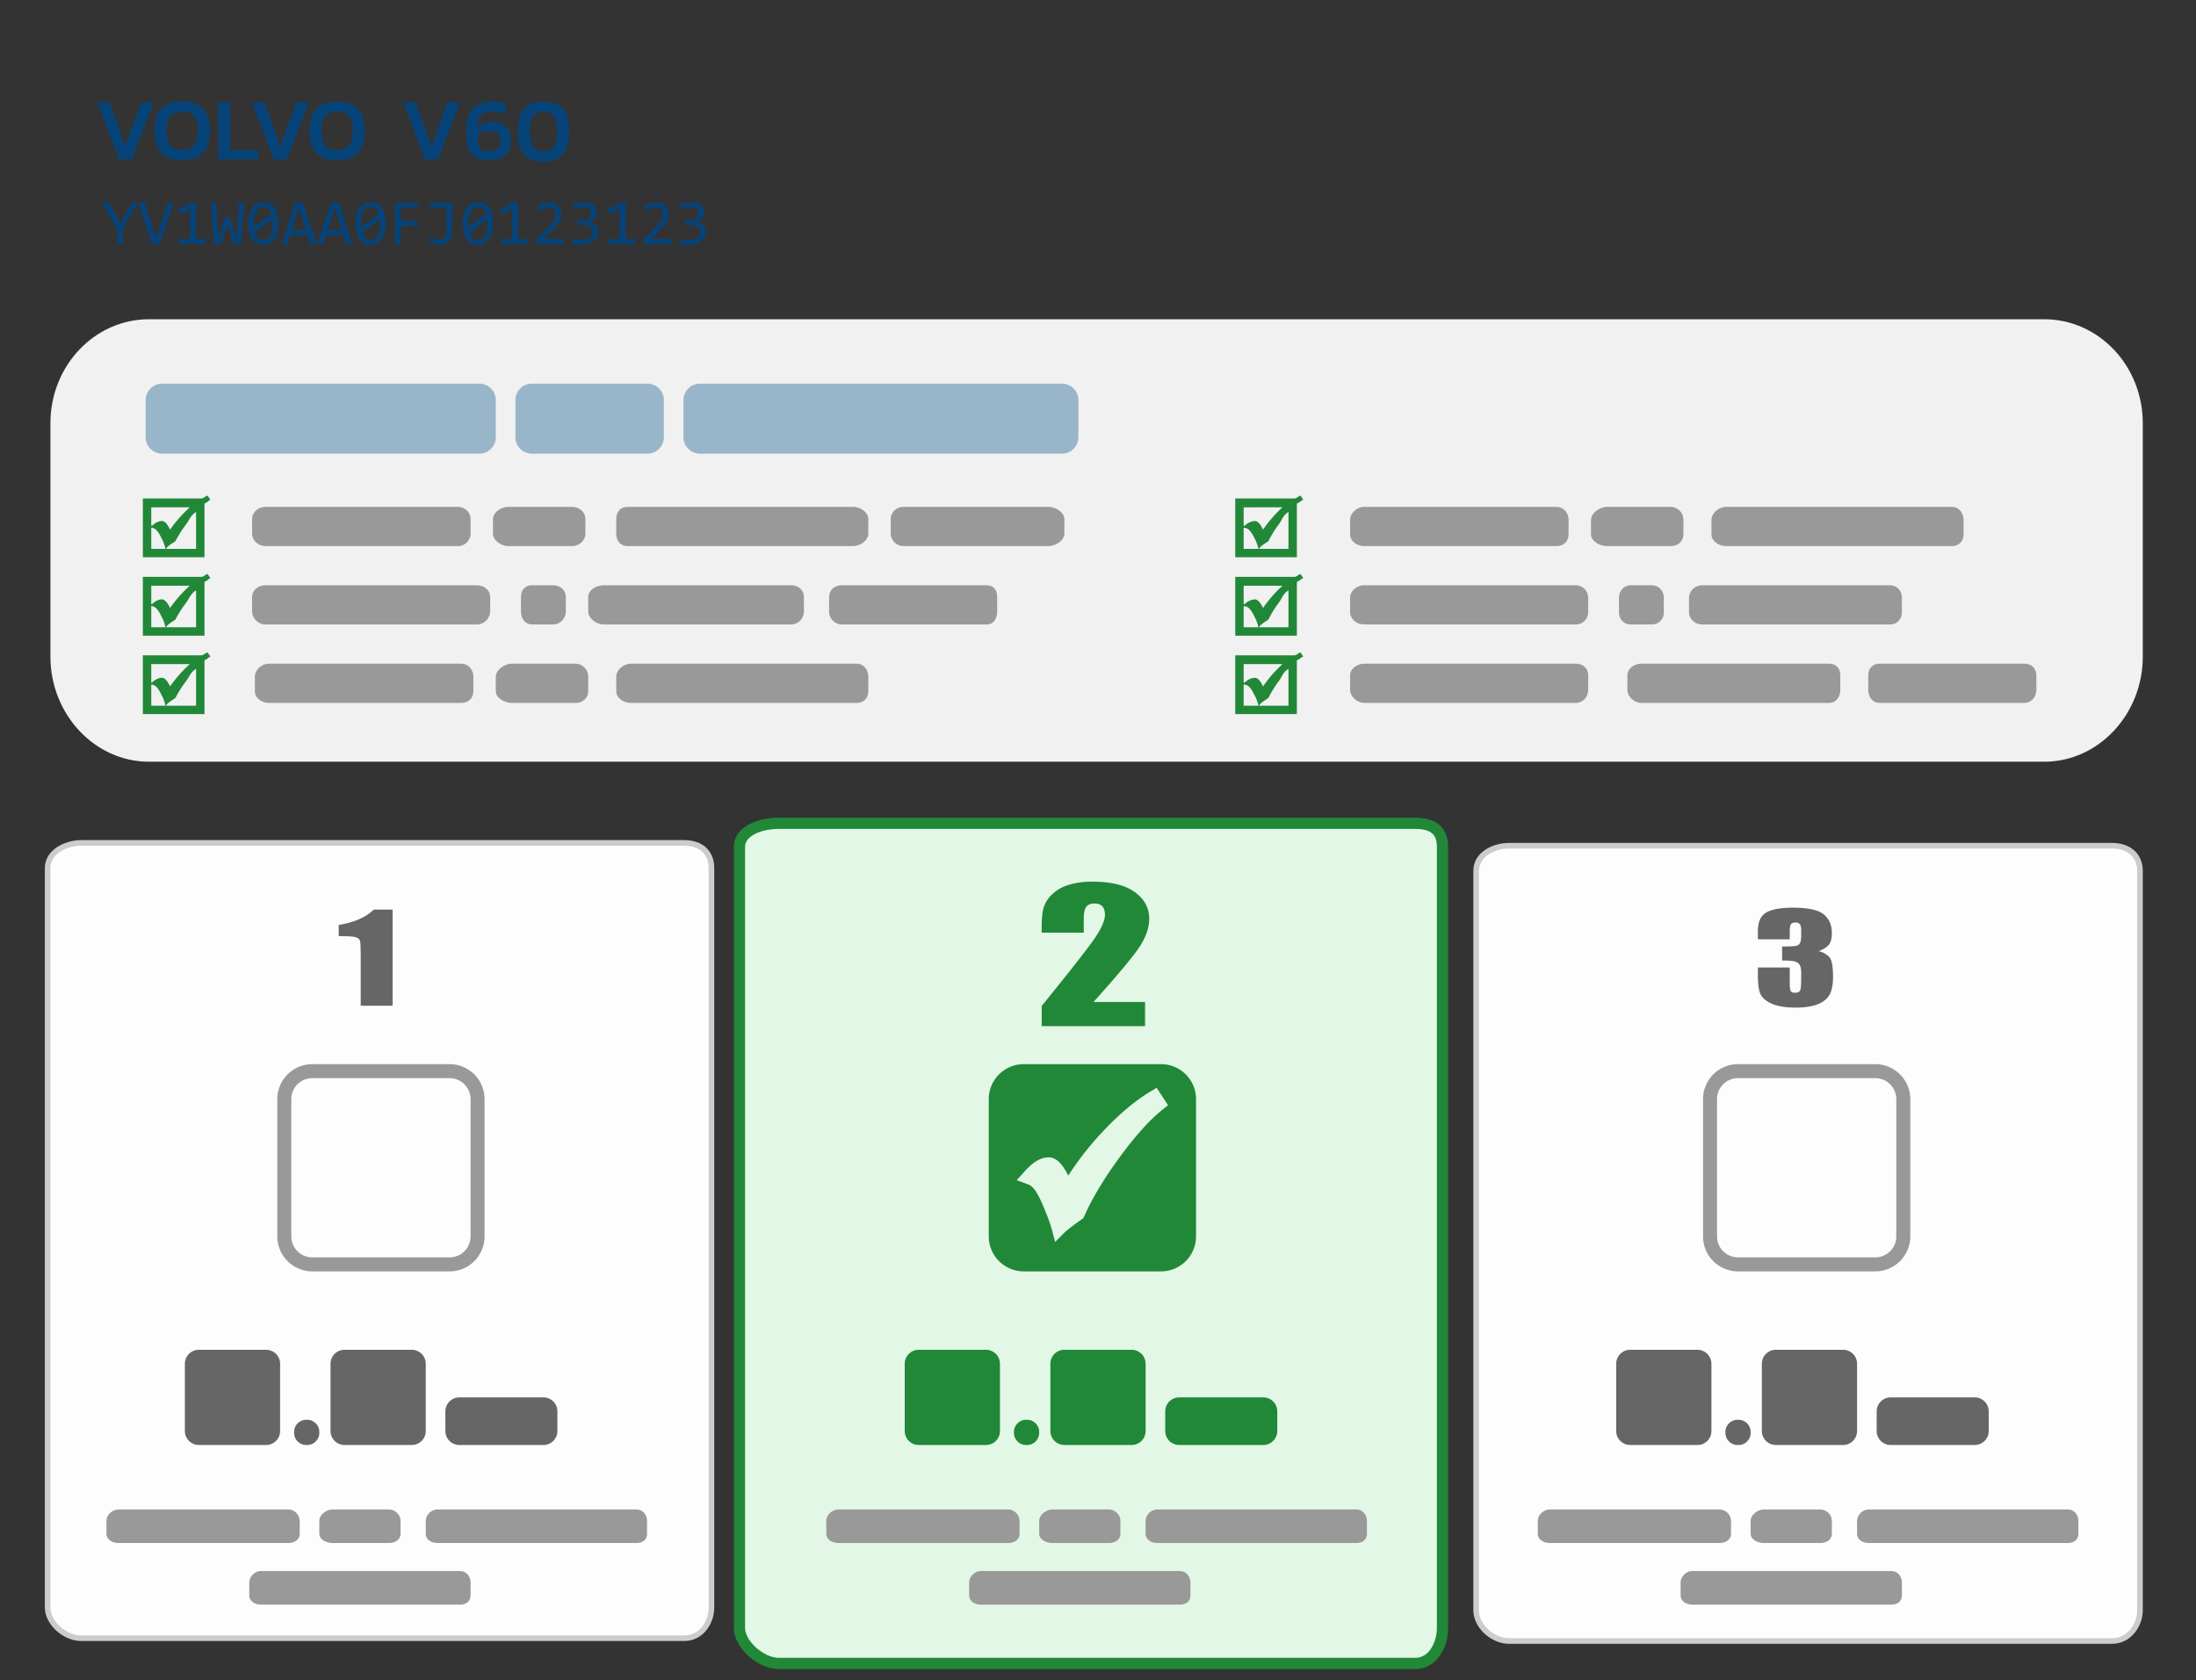 <svg xmlns="http://www.w3.org/2000/svg" xml:space="preserve" id="Layer_1" width="784" height="600" x="0" y="0"><rect width="100%" height="100%" fill="#333333" stroke="none"/>  <path fill="#F1F1F1" d="M765 234.5c0 20.5-15.75 37.5-35.18 37.5H53.18C33.75 272 18 255 18 234.5v-83.38C18 130.62 33.75 114 53.18 114h676.64c19.43 0 35.18 16.62 35.18 37.12v83.38z"></path>  <g fill="#064379">    <path d="M49.27 72.38 43.9 81.9v5.3h-2.04v-5.35l-5.36-9.48h2.44l2.95 5.42 1.09 2.18 1-1.98 2.98-5.62h2.31zM62 72.38 56.96 87.2h-2.72l-4.92-14.82h2.28l3.2 9.99.9 2.93.93-2.93 3.21-10H62zM73.36 87.2h-9.32v-1.83h3.81V74.54l-3.55 1.93-.72-1.68 4.71-2.48h1.75v13.06h3.31v1.83zM87.08 72.38l-1 14.82h-2.62l-1.83-5.27-.51-1.7-.54 1.83-1.7 5.14h-2.53l-1.02-14.83h1.9l.59 10.09.17 2.77.71-2.35 1.8-5.5h1.39l2.06 5.9.7 1.95.04-2.04.59-10.82h1.8zM99.37 79.8c0 1.13-.12 2.16-.34 3.1A7.2 7.2 0 0 1 98 85.3a4.85 4.85 0 0 1-1.72 1.56c-.69.36-1.49.55-2.41.55-.8 0-1.52-.15-2.17-.45-.65-.3-1.2-.76-1.67-1.38s-.82-1.41-1.06-2.37-.38-2.1-.38-3.42a13 13 0 0 1 .35-3.1c.23-.94.57-1.75 1.03-2.42a4.78 4.78 0 0 1 4.12-2.1c.8 0 1.52.15 2.17.45.65.3 1.2.76 1.67 1.38s.82 1.42 1.06 2.38.38 2.1.38 3.41zm-8.78-.07a41.19 41.19 0 0 0 .04 1.38l6.28-4.64a5.26 5.26 0 0 0-.44-1.05c-.17-.32-.38-.6-.62-.83a2.7 2.7 0 0 0-3.27-.35c-.42.25-.78.62-1.07 1.11-.3.5-.53 1.11-.68 1.84a12 12 0 0 0-.24 2.54zm6.78.13a10.8 10.8 0 0 0-.09-1.5l-6.27 4.66c.11.39.25.75.43 1.09.17.33.38.61.63.85a2.7 2.7 0 0 0 1.91.76c.51 0 .98-.13 1.4-.38.42-.25.78-.62 1.07-1.11s.52-1.1.68-1.83c.16-.73.24-1.58.24-2.54zM113.03 87.2h-2.2l-1.04-3.23h-6.17l-1.04 3.23h-2.1l4.92-14.82h2.77l4.86 14.82zm-3.81-5.03-2.51-7.93-2.5 7.93h5zM125.8 87.2h-2.2l-1.03-3.23h-6.17l-1.05 3.23h-2.1l4.93-14.82h2.77l4.85 14.82zM122 82.17l-2.5-7.93-2.51 7.93h5.01zM137.7 79.8c0 1.13-.12 2.16-.35 3.1a7.2 7.2 0 0 1-1.03 2.4 4.85 4.85 0 0 1-1.72 1.56c-.69.36-1.49.55-2.41.55-.8 0-1.52-.15-2.17-.45-.65-.3-1.2-.76-1.67-1.38s-.81-1.41-1.06-2.37-.38-2.1-.38-3.42a13 13 0 0 1 .35-3.1c.23-.94.57-1.75 1.03-2.42a4.78 4.78 0 0 1 4.13-2.1c.79 0 1.51.15 2.16.45.65.3 1.2.76 1.67 1.38s.82 1.42 1.07 2.38.37 2.1.37 3.41zm-8.79-.07a41.19 41.19 0 0 0 .05 1.38l6.27-4.64a5.26 5.26 0 0 0-.43-1.05c-.18-.32-.38-.6-.63-.83a2.7 2.7 0 0 0-3.27-.35c-.42.25-.78.62-1.07 1.11-.3.5-.52 1.11-.68 1.84a12 12 0 0 0-.24 2.54zm6.78.13a10.8 10.8 0 0 0-.09-1.5l-6.27 4.66c.11.39.26.75.43 1.09.18.33.39.61.63.85a2.7 2.7 0 0 0 1.91.76c.52 0 .98-.13 1.4-.38.42-.25.78-.62 1.08-1.11s.52-1.1.68-1.83c.16-.73.23-1.58.23-2.54zM149.38 74.1h-6.3v4.81h5.97v1.69h-5.97v6.6h-2.06V72.37h8.36v1.73zM161.41 72.38v10.3c0 .63-.1 1.23-.28 1.8a4.11 4.11 0 0 1-2.31 2.5c-.59.26-1.27.38-2.06.38a6.63 6.63 0 0 1-1.79-.23 6.05 6.05 0 0 1-1.44-.6V84.5a5.94 5.94 0 0 0 3.25 1.1c.83 0 1.46-.25 1.91-.75s.67-1.23.67-2.17v-8.56h-5.64v-1.75h7.7zM176.01 79.8c0 1.13-.11 2.16-.34 3.1a7.2 7.2 0 0 1-1.03 2.4 4.85 4.85 0 0 1-1.72 1.56c-.68.36-1.48.55-2.4.55-.8 0-1.52-.15-2.18-.45-.65-.3-1.2-.76-1.66-1.38s-.82-1.41-1.07-2.37-.37-2.1-.37-3.42a13 13 0 0 1 .34-3.1c.23-.94.58-1.75 1.04-2.42a4.78 4.78 0 0 1 4.12-2.1c.8 0 1.51.15 2.17.45.65.3 1.2.76 1.66 1.38s.82 1.42 1.07 2.38.37 2.1.37 3.41zm-8.78-.07a41.19 41.19 0 0 0 .05 1.38l6.27-4.64a5.26 5.26 0 0 0-.43-1.05c-.17-.32-.38-.6-.62-.83a2.7 2.7 0 0 0-3.28-.35c-.42.25-.77.62-1.07 1.11-.3.5-.52 1.11-.68 1.84a12 12 0 0 0-.24 2.54zm6.79.13a10.8 10.8 0 0 0-.1-1.5l-6.27 4.66c.12.39.26.75.43 1.09.18.33.39.61.63.85a2.7 2.7 0 0 0 1.91.76c.52 0 .99-.13 1.4-.38.43-.25.78-.62 1.08-1.11s.52-1.1.68-1.83c.16-.73.24-1.58.24-2.54zM188.32 87.2h-9.31v-1.83h3.81V74.54l-3.55 1.93-.73-1.68 4.72-2.48h1.75v13.06h3.31v1.83zM201.22 87.2h-9.77v-1.77l3.84-3.8a29.6 29.6 0 0 0 1.53-1.62c.4-.45.7-.87.92-1.24a3.78 3.78 0 0 0 .55-2.14c0-.36-.04-.71-.14-1.04-.1-.33-.25-.62-.46-.87s-.47-.44-.8-.59a3.52 3.52 0 0 0-2.88.2c-.5.29-.98.65-1.41 1.1l-1.09-1.3c.56-.6 1.2-1.07 1.94-1.43s1.57-.53 2.54-.53c.66 0 1.26.1 1.8.3a3.77 3.77 0 0 1 2.31 2.21 5.27 5.27 0 0 1-.6 4.84c-.3.47-.68.97-1.14 1.49a34.4 34.4 0 0 1-1.65 1.69l-2.7 2.62h7.21v1.88zM213.71 82.7a4.18 4.18 0 0 1-1.59 3.33c-.53.43-1.2.76-2 1s-1.73.38-2.8.38a19.83 19.83 0 0 1-2.9-.2v-1.78a16.82 16.82 0 0 0 3.09.26c.74 0 1.37-.06 1.9-.2.52-.13.95-.32 1.28-.57.34-.25.58-.55.73-.9.15-.36.23-.76.23-1.2a2.03 2.03 0 0 0-1.04-1.84c-.33-.2-.72-.35-1.18-.45s-.96-.16-1.5-.16h-1.7v-1.62h1.72a4 4 0 0 0 1.22-.18c.37-.11.68-.28.94-.5.26-.22.46-.49.6-.81.14-.32.21-.69.21-1.1 0-.8-.24-1.37-.72-1.73a3.52 3.52 0 0 0-2.14-.55c-.5 0-1.01.05-1.54.15-.53.1-1.1.25-1.7.44v-1.72a8.79 8.79 0 0 1 1.7-.42 12 12 0 0 1 1.7-.16c.78 0 1.47.09 2.07.26.6.17 1.1.41 1.5.73.4.31.7.7.9 1.15.2.46.3.97.3 1.54 0 .84-.2 1.55-.64 2.13s-1.03 1.03-1.79 1.37a4.07 4.07 0 0 1 2.15 1.06c.3.29.54.62.73 1 .18.4.27.82.27 1.29zM226.65 87.2h-9.32v-1.83h3.81V74.54l-3.55 1.93-.72-1.68 4.72-2.48h1.74v13.06h3.32v1.83zM239.54 87.2h-9.76v-1.77l3.83-3.8a29.6 29.6 0 0 0 1.53-1.62c.4-.45.7-.87.92-1.24a3.78 3.78 0 0 0 .56-2.14c0-.36-.05-.71-.15-1.04-.1-.33-.25-.62-.45-.87s-.47-.44-.8-.59a3.52 3.52 0 0 0-2.88.2c-.51.29-.99.65-1.42 1.1l-1.09-1.3c.56-.6 1.2-1.07 1.94-1.43s1.58-.53 2.54-.53c.66 0 1.26.1 1.8.3a3.77 3.77 0 0 1 2.31 2.21 5.27 5.27 0 0 1-.6 4.84c-.3.47-.68.97-1.14 1.49a34.4 34.4 0 0 1-1.65 1.69l-2.7 2.62h7.21v1.88zM252.03 82.7a4.18 4.18 0 0 1-1.59 3.33c-.52.43-1.19.76-1.99 1s-1.74.38-2.8.38a19.83 19.83 0 0 1-2.9-.2v-1.78a16.82 16.82 0 0 0 3.08.26c.74 0 1.37-.06 1.9-.2.53-.13.95-.32 1.29-.57.33-.25.57-.55.72-.9.15-.36.23-.76.23-1.2a2.03 2.03 0 0 0-1.04-1.84c-.33-.2-.72-.35-1.18-.45s-.95-.16-1.5-.16h-1.69v-1.62h1.71a4 4 0 0 0 1.22-.18c.37-.11.68-.28.94-.5.27-.22.47-.49.6-.81.15-.32.22-.69.22-1.1 0-.8-.25-1.37-.73-1.73a3.52 3.52 0 0 0-2.13-.55c-.5 0-1.02.05-1.55.15-.53.1-1.1.25-1.7.44v-1.72a8.79 8.79 0 0 1 1.7-.42 12 12 0 0 1 1.7-.16c.78 0 1.47.09 2.07.26.6.17 1.1.41 1.5.73.4.31.7.7.9 1.15.21.46.31.97.31 1.54 0 .84-.21 1.55-.65 2.13s-1.03 1.03-1.79 1.37a4.07 4.07 0 0 1 2.15 1.06c.3.29.54.62.73 1 .18.4.28.82.28 1.29z"></path>  </g>  <g fill="#064379">    <path d="M34.67 36.54h4.45l5.63 15.6 5.66-15.6h4.46l-7.74 20.37h-4.68l-7.78-20.37zM55.16 46.82c0-3.67.82-6.35 2.45-8.05 1.63-1.7 4.12-2.54 7.45-2.54s5.81.85 7.45 2.54c1.63 1.7 2.45 4.38 2.45 8.05 0 6.94-3.3 10.4-9.9 10.4-6.6 0-9.9-3.46-9.9-10.4zm14.1 5.1c.9-1.1 1.36-2.8 1.36-5.1 0-2.5-.44-4.3-1.32-5.36-.9-1.06-2.3-1.6-4.24-1.6-1.94 0-3.35.54-4.24 1.6-.89 1.06-1.33 2.85-1.33 5.36 0 2.3.45 4 1.36 5.1.9 1.11 2.31 1.67 4.2 1.67s3.3-.56 4.21-1.66zM77.93 36.54h4.27v17.08h10.02v3.29h-14.3V36.54zM89.98 36.54h4.46l5.63 15.6 5.66-15.6h4.46l-7.75 20.37h-4.68l-7.78-20.37zM110.47 46.82c0-3.67.82-6.35 2.45-8.05 1.63-1.7 4.12-2.54 7.45-2.54s5.81.85 7.44 2.54c1.64 1.7 2.46 4.38 2.46 8.05 0 6.94-3.3 10.4-9.9 10.4-6.6 0-9.9-3.46-9.9-10.4zm14.1 5.1c.91-1.1 1.36-2.8 1.36-5.1 0-2.5-.44-4.3-1.32-5.36-.89-1.06-2.3-1.6-4.24-1.6-1.94 0-3.35.54-4.24 1.6-.88 1.06-1.33 2.85-1.33 5.36 0 2.3.46 4 1.36 5.1.9 1.11 2.31 1.67 4.2 1.67s3.3-.56 4.21-1.66zM143.99 36.54h4.46l5.63 15.6 5.66-15.6h4.46l-7.75 20.37h-4.68l-7.78-20.37zM168.53 55.25c-1.33-1.32-2-3.33-2-6.03v-4.36c0-1.69.37-3.18 1.1-4.5a7.6 7.6 0 0 1 3.13-3.04 9.95 9.95 0 0 1 4.76-1.1c1.03 0 1.94.07 2.72.2.78.12 1.54.31 2.28.56v3.67c-1.33-.52-2.9-.79-4.72-.79-1.7 0-3 .37-3.9 1.1a3.72 3.72 0 0 0-1.35 3.04v.98a7.51 7.51 0 0 1 2.33-1.07c.9-.25 1.74-.38 2.54-.38 2.39 0 4.16.58 5.32 1.74 1.16 1.16 1.74 2.83 1.74 5.03 0 2.13-.66 3.81-1.98 5.06-1.32 1.24-3.3 1.86-5.96 1.86-2.68 0-4.68-.66-6-1.97zm9.08-2.15a3.42 3.42 0 0 0 1.04-2.64c0-1.23-.3-2.14-.92-2.75-.6-.62-1.64-.92-3.1-.92-.67 0-1.37.12-2.08.38-.72.25-1.38.58-2 .98v1.93c0 2.65 1.34 3.98 4.02 3.98 1.33 0 2.34-.32 3.04-.96zM186.98 55.01c-1.44-1.81-2.16-4.5-2.16-8.03 0-3.54.72-6.22 2.16-8.04 1.45-1.8 3.8-2.72 7.04-2.72s5.6.91 7.04 2.72c1.44 1.82 2.16 4.5 2.16 8.04 0 3.54-.72 6.22-2.16 8.03-1.45 1.81-3.8 2.72-7.04 2.72s-5.6-.9-7.04-2.72zm10.8-2.7c.74-1.17 1.1-2.95 1.1-5.33s-.36-4.16-1.1-5.33c-.74-1.17-1.99-1.76-3.76-1.76s-3.03.59-3.76 1.76c-.74 1.17-1.11 2.95-1.11 5.33s.37 4.16 1.1 5.33c.74 1.17 2 1.75 3.77 1.75s3.02-.58 3.76-1.75z"></path>  </g>  <path fill="#999" d="M168 190.53a4.5 4.5 0 0 1-4.6 4.47H94.82c-2.66 0-4.82-2.06-4.82-4.47v-5.15c0-2.42 2.16-4.38 4.82-4.38h68.58c2.66 0 4.6 1.96 4.6 4.38v5.15zM209 190.53c0 2.41-2.13 4.47-4.79 4.47h-22.67c-2.66 0-5.54-2.06-5.54-4.47v-5.15c0-2.42 2.88-4.38 5.54-4.38h22.67c2.66 0 4.79 1.96 4.79 4.38v5.15zM310 190.53c0 2.41-2.8 4.47-5.46 4.47h-80.48c-2.67 0-4.06-2.06-4.06-4.47v-5.15c0-2.42 1.4-4.38 4.06-4.38h80.48c2.66 0 5.46 1.96 5.46 4.38v5.15zM380 190.53c0 2.41-3.08 4.47-5.74 4.47h-51.58a4.57 4.57 0 0 1-4.68-4.47v-5.15c0-2.42 2.02-4.38 4.68-4.38h51.58c2.66 0 5.74 1.96 5.74 4.38v5.15zM603 213.47c0-2.41 2.13-4.47 4.8-4.47h66.88c2.66 0 4.32 2.06 4.32 4.47v5.15c0 2.42-1.66 4.38-4.32 4.38h-66.89c-2.66 0-4.79-1.96-4.79-4.38v-5.15zM578 213.47c0-2.41 1.63-4.47 4.29-4.47h7.36c2.66 0 4.35 2.06 4.35 4.47v5.15a4.2 4.2 0 0 1-4.35 4.38h-7.37c-2.66 0-4.28-1.96-4.28-4.38v-5.15zM482 213.47c0-2.41 2.4-4.47 5.06-4.47h75.39a4.46 4.46 0 0 1 4.55 4.47v5.15c0 2.42-1.9 4.38-4.55 4.38h-75.4c-2.65 0-5.05-1.96-5.05-4.38v-5.15zM560 190.81c0 2.42-1.7 4.19-4.36 4.19h-68.58c-2.66 0-5.06-1.77-5.06-4.19v-5.14c0-2.42 2.4-4.67 5.06-4.67h68.58c2.66 0 4.36 2.25 4.36 4.67v5.14zM601 190.81c0 2.42-1.89 4.19-4.55 4.19h-22.67c-2.66 0-5.78-1.77-5.78-4.19v-5.14c0-2.42 3.12-4.67 5.78-4.67h22.67a4.61 4.61 0 0 1 4.55 4.67v5.14zM701 190.81c0 2.42-1.56 4.19-4.22 4.19H616.3c-2.66 0-5.29-1.77-5.29-4.19v-5.14c0-2.42 2.63-4.67 5.3-4.67h80.48c2.66 0 4.22 2.25 4.22 4.67v5.14zM169 246.81c0 2.42-1.72 4.19-4.38 4.19H96.03c-2.66 0-5.03-1.77-5.03-4.19v-5.14c0-2.42 2.38-4.67 5.04-4.67h68.58c2.66 0 4.38 2.25 4.38 4.67v5.14zM210 246.81c0 2.42-1.91 4.19-4.57 4.19h-22.67c-2.66 0-5.76-1.77-5.76-4.19v-5.14c0-2.42 3.1-4.67 5.76-4.67h22.67a4.63 4.63 0 0 1 4.57 4.67v5.14zM310 246.81c0 2.42-1.58 4.19-4.24 4.19h-80.49c-2.66 0-5.27-1.77-5.27-4.19v-5.14c0-2.42 2.6-4.67 5.27-4.67h80.49c2.66 0 4.24 2.25 4.24 4.67v5.14zM296 213.19c0-2.42 1.92-4.19 4.58-4.19h51.58c2.66 0 3.84 1.77 3.84 4.19v5.14c0 2.42-1.18 4.67-3.84 4.67h-51.58a4.64 4.64 0 0 1-4.58-4.67v-5.14zM210 213.19c0-2.42 2.9-4.19 5.55-4.19h66.88c2.66 0 4.57 1.77 4.57 4.19v5.14c0 2.42-1.9 4.67-4.57 4.67h-66.88c-2.66 0-5.55-2.25-5.55-4.67v-5.14zM186 213.19c0-2.42 1.39-4.19 4.04-4.19h7.37c2.66 0 4.59 1.77 4.59 4.19v5.14a4.65 4.65 0 0 1-4.59 4.67h-7.36c-2.67 0-4.05-2.25-4.05-4.67v-5.14zM90 213.19c0-2.42 2.16-4.19 4.82-4.19h75.39c2.65 0 4.79 1.77 4.79 4.19v5.14a4.83 4.83 0 0 1-4.8 4.67H94.82a4.85 4.85 0 0 1-4.82-4.67v-5.14zM667 241.19c0-2.42 1.44-4.19 4.1-4.19h51.58c2.66 0 4.32 1.77 4.32 4.19v5.14c0 2.42-1.66 4.67-4.32 4.67H671.1c-2.66 0-4.1-2.25-4.1-4.67v-5.14zM581 241.19c0-2.42 2.42-4.19 5.08-4.19h66.88c2.66 0 4.04 1.77 4.04 4.19v5.14c0 2.42-1.38 4.67-4.04 4.67h-66.88c-2.66 0-5.08-2.25-5.08-4.67v-5.14zM482 241.19c0-2.42 2.55-4.19 5.2-4.19h75.4c2.66 0 4.4 1.77 4.4 4.19v5.14c0 2.42-1.75 4.67-4.4 4.67h-75.4c-2.65 0-5.2-2.25-5.2-4.67v-5.14z"></path>  <path fill="#218838" d="m74.12 177.02-.42.1c-.56.28-1.15.88-1.78.88H51v21h22v-19.2c1-.41 1.17-.77 1.6-1.06l.52-.3-1-1.42zm-14.35 18.3c.29-.26.86-.76 1.7-1.3l1.16-.77.07-.15a40.24 40.24 0 0 1 3.67-5.76c1.32-1.76 1.63-3.28 3.63-4.51V196H59.23l.54-.68zm.95-6.2-.03-.05c-1-2.06-1.93-3.02-2.9-3.02-1.02 0-2.34.54-3.47 1.66l-.32.05v-6.59l13.77-.02a47.17 47.17 0 0 0-7.05 7.97zm-6.18-.6c.5.16 1.09.49 1.5.98.46.55 1.04 1.42 1.58 2.6l.43.83c.4.9.68 1.77.8 2.16l.23.91H54v-7.56l.54.09zM74.12 205.01l-.42.1c-.56.28-1.15.89-1.77.89H51v21h22v-19.22c1-.4 1.17-.76 1.6-1.05l.52-.3-1-1.42zm-14.35 18.3c.29-.25.86-.76 1.7-1.3l1.16-.77.07-.15a40.24 40.24 0 0 1 3.67-5.76c1.32-1.76 1.63-3.28 3.63-4.52V224H59.23l.54-.69zm.95-6.2-.03-.05c-1-2.06-1.93-3.02-2.9-3.02-1.02 0-2.34.54-3.47 1.66l-.32.05v-6.59l13.77-.02a47.17 47.17 0 0 0-7.05 7.97zm-6.18-.6c.5.16 1.09.49 1.5.98.46.55 1.04 1.42 1.58 2.6l.43.83c.4.9.68 1.77.8 2.17l.23.91H54v-7.57l.54.09zM74.12 233l-.42.11c-.56.28-1.15.89-1.77.89H51v21h22v-19.22c1-.4 1.17-.76 1.6-1.06l.52-.29-1-1.43zm-14.35 18.31c.29-.26.86-.76 1.7-1.3l1.16-.78.07-.14a40.36 40.36 0 0 1 3.67-5.77c1.32-1.75 1.63-3.27 3.63-4.5V252H59.23l.54-.69zm.95-6.2-.03-.06c-1-2.06-1.93-3.02-2.9-3.02-1.02 0-2.34.55-3.47 1.66l-.32.06v-6.6l13.77-.01a47.2 47.2 0 0 0-7.05 7.97zm-6.18-.6c.5.15 1.09.48 1.5.98.46.54 1.04 1.42 1.58 2.6l.43.83c.4.9.68 1.77.8 2.16l.23.92H54v-7.57l.54.08zM464.33 177.02l-.42.1c-.56.28-1.15.88-1.77.88H441v21h22v-19.2c1-.41 1.28-.77 1.7-1.06l.58-.3-.95-1.42zm-14.35 18.3c.29-.26.86-.76 1.7-1.3l1.16-.77.07-.15a38.24 38.24 0 0 1 3.56-5.76c1.32-1.76 1.53-3.28 3.53-4.51V196h-10.57l.55-.68zm.95-6.2-.03-.05c-1-2.06-1.93-3.02-2.9-3.02a5.5 5.5 0 0 0-3.58 1.66l-.42.05v-6.59l13.87-.02a46.03 46.03 0 0 0-6.94 7.97zm-6.28-.6c.5.16 1.14.49 1.55.98a11.9 11.9 0 0 1 1.6 2.6l.45.83c.4.9.69 1.77.8 2.16l.24.91H444v-7.56l.65.09zM464.33 205.01l-.42.1c-.56.28-1.15.89-1.77.89H441v21h22v-19.22c1-.4 1.28-.76 1.7-1.05l.58-.3-.95-1.42zm-14.35 18.3c.29-.25.86-.76 1.7-1.3l1.16-.77.07-.15a38.24 38.24 0 0 1 3.56-5.76c1.32-1.76 1.53-3.28 3.53-4.52V224h-10.57l.55-.69zm.95-6.2-.03-.05c-1-2.06-1.93-3.02-2.9-3.02a5.5 5.5 0 0 0-3.58 1.66l-.42.05v-6.59l13.87-.02a46.03 46.03 0 0 0-6.94 7.97zm-6.28-.6c.5.16 1.14.49 1.55.98a11.9 11.9 0 0 1 1.6 2.6l.45.83c.4.9.69 1.77.8 2.17l.24.91H444v-7.57l.65.09zM464.33 233l-.42.11c-.56.28-1.15.89-1.77.89H441v21h22v-19.22c1-.4 1.28-.76 1.7-1.06l.58-.29-.95-1.43zm-14.35 18.31c.29-.26.86-.76 1.7-1.3l1.16-.78.07-.14a38.35 38.35 0 0 1 3.56-5.77c1.32-1.75 1.53-3.27 3.53-4.5V252h-10.57l.55-.69zm.95-6.2-.03-.06c-1-2.06-1.93-3.02-2.9-3.02a5.5 5.5 0 0 0-3.58 1.66l-.42.06v-6.6l13.87-.01a46.06 46.06 0 0 0-6.94 7.97zm-6.28-.6c.5.15 1.14.48 1.55.98a11.9 11.9 0 0 1 1.6 2.6l.45.83c.4.9.69 1.77.8 2.16l.24.92H444v-7.57l.65.08z"></path>  <path fill="#99B5C9" d="M177 156.11a5.89 5.89 0 0 1-5.89 5.89H57.9a5.89 5.89 0 0 1-5.89-5.89V142.9a5.89 5.89 0 0 1 5.89-5.9H171.1a5.89 5.89 0 0 1 5.89 5.9v13.22zM237 156.11a5.89 5.89 0 0 1-5.89 5.89H189.9a5.89 5.89 0 0 1-5.89-5.89V142.9a5.89 5.89 0 0 1 5.89-5.9h41.22a5.89 5.89 0 0 1 5.89 5.9v13.22zM385 156.11a5.89 5.89 0 0 1-5.89 5.89H249.9a5.89 5.89 0 0 1-5.89-5.89V142.9a5.89 5.89 0 0 1 5.89-5.9H379.1a5.89 5.89 0 0 1 5.9 5.9v13.22z"></path>  <path fill="#FDFDFD" d="M254 574c0 5.52-3.67 11-9.76 11H29.1C23 585 17 579.52 17 574V310c0-5.52 6-9 12.1-9h215.14c6.1 0 9.76 3.48 9.76 9v264z"></path>  <path fill="#CCC" d="M244.24 586H29.1c-6.61 0-13.1-5.94-13.1-12V310c0-6.26 6.66-10 13.1-10h215.14c6.64 0 10.76 3.83 10.76 10v264c0 5.9-4.03 12-10.76 12zM29.1 302c-5.46 0-11.1 3-11.1 8v264c0 4.95 5.6 10 11.1 10h215.14c5.69 0 8.76-5.15 8.76-10V310c0-5.01-3.27-8-8.76-8H29.1z"></path>  <path fill="#E2F7E6" d="M515 581.32c0 5.84-3.29 12.68-9.72 12.68H278c-6.43 0-14.01-6.84-14.01-12.68V302.45c0-5.83 7.58-8.45 14.01-8.45h227.27c6.44 0 9.72 2.62 9.72 8.45v278.87z"></path>  <path fill="#218838" d="M505.28 596H278c-7.63 0-16.01-7.68-16.01-14.68V302.45c0-7.18 8.3-10.45 16.01-10.45h227.27c9.69 0 11.72 5.68 11.72 10.45v278.87c0 7.12-4.1 14.68-11.72 14.68zM278 296c-5.82 0-12.01 2.26-12.01 6.45v278.87c0 4.7 6.74 10.68 12.01 10.68h227.27c5.33 0 7.72-6.24 7.72-10.68V302.45c0-3.35-.94-6.45-7.72-6.45H278z"></path>  <path fill="#FDFDFD" d="M764 575c0 5.52-3.94 11-10.03 11H538.82c-6.1 0-11.82-5.48-11.82-11V311c0-5.52 5.73-9 11.82-9h215.15c6.1 0 10.03 3.48 10.03 9v264z"></path>  <path fill="#CCC" d="M753.97 587H538.82c-6.59 0-12.82-5.83-12.82-12V311c0-6.5 6.6-10 12.82-10h215.15c6.7 0 11.03 3.92 11.03 10v264c0 5.77-4.22 12-11.03 12zM538.82 303c-5.32 0-10.82 3-10.82 8v264c0 5.05 5.36 10 10.82 10h215.15c5.58 0 9.03-5.19 9.03-10V311c0-4.93-3.46-8-9.03-8H538.82z"></path>  <path fill="none" stroke="#999" stroke-miterlimit="10" stroke-width="5" d="M170.5 441.5a10 10 0 0 1-10 10h-49a10 10 0 0 1-10-10v-49a10 10 0 0 1 10-10h49a10 10 0 0 1 10 10v49z"></path>  <path fill="#218838" stroke="#218838" stroke-miterlimit="10" stroke-width="5" d="M424.5 441.5a10 10 0 0 1-10 10h-49a10 10 0 0 1-10-10v-49a10 10 0 0 1 10-10h49a10 10 0 0 1 10 10v49z"></path>  <path fill="none" stroke="#999" stroke-miterlimit="10" stroke-width="5" d="M679.5 441.5a10 10 0 0 1-10 10h-49a10 10 0 0 1-10-10v-49a10 10 0 0 1 10-10h49a10 10 0 0 1 10 10v49z"></path>  <path fill="#E2F7E6" d="m412.92 388.44-2.18 1.32c-5.7 3.45-11.6 8.44-17.52 14.84a107.81 107.81 0 0 0-11.84 15.21c-1.68-3.4-3.91-6.53-6.98-6.53-2.78 0-5.55 1.6-8.47 4.87l-2.93 3.3 4.03 1.47c.87.32 1.71 1.03 2.5 2.11.97 1.35 2.08 3.56 3.3 6.57l.89 2.21a52.7 52.7 0 0 1 1.75 5.02l1.22 4.66 3.3-3.3c.44-.44 1.44-1.3 3.75-3.02l3.04-2.18.32-.73c2.9-6.51 7.2-13.64 12.76-21.2 5.53-7.52 10.59-13.14 15.04-16.7l2.12-1.7-4.1-6.22z"></path>  <path fill="#666" d="M140.16 324.8v34.33h-11.38v-18.4c0-2.66-.08-4.26-.25-4.8-.17-.54-.63-.94-1.4-1.22s-2.45-.41-5.07-.41h-1.13v-4c5.5-.9 9.68-2.73 12.53-5.5h6.7z"></path>  <path fill="#218838" d="M408.8 357.8v8.63h-36.9v-7.22c10.94-13.47 17.43-21.8 19.5-25 2.05-3.2 3.08-5.7 3.08-7.49 0-1.37-.3-2.4-.93-3.08-.63-.67-1.57-1.01-2.85-1.01-1.27 0-2.22.37-2.85 1.12-.62.75-.93 2.24-.93 4.47v4.82h-15.03v-1.85c0-2.83.2-5.07.59-6.7a10.62 10.62 0 0 1 2.86-4.83 14.41 14.41 0 0 1 5.94-3.6 27.83 27.83 0 0 1 8.75-1.22c6.67 0 11.71 1.24 15.13 3.74 3.42 2.49 5.13 5.64 5.13 9.45 0 2.9-.96 5.96-2.89 9.2-1.92 3.22-7.59 10.08-17 20.57h18.4z"></path>  <path fill="#666" d="M649.3 339.67a7.2 7.2 0 0 1 3.85 2.16c.84 1 1.27 3.33 1.27 7 0 2.74-.42 4.86-1.24 6.36-.83 1.5-2.26 2.65-4.28 3.44-2.03.78-4.63 1.18-7.8 1.18-3.6 0-6.43-.46-8.49-1.37s-3.4-2.03-4.05-3.35c-.65-1.32-.97-3.62-.97-6.88v-2.72h11.37v5.58c0 1.48.12 2.43.35 2.83.24.4.76.6 1.57.6.88 0 1.46-.25 1.74-.76s.42-1.84.42-3.98v-2.38c0-1.31-.2-2.28-.59-2.88-.4-.61-.97-1.01-1.74-1.2-.77-.2-2.26-.3-4.48-.33v-4.98c2.7 0 4.37-.08 5.01-.24s1.1-.49 1.38-1.01.42-1.35.42-2.46v-1.91c0-1.2-.16-2-.5-2.38s-.83-.57-1.52-.57c-.8 0-1.33.2-1.62.6-.3.4-.44 1.27-.44 2.58v2.82h-11.37v-2.93c0-3.28 1-5.5 2.98-6.64 1.99-1.15 5.15-1.73 9.49-1.73 5.42 0 9.1.8 11.03 2.4 1.94 1.59 2.9 3.8 2.9 6.65 0 1.92-.35 3.3-1.04 4.16-.7.86-1.91 1.64-3.66 2.34zM100 511a5 5 0 0 1-5 5H71a5 5 0 0 1-5-5v-24a5 5 0 0 1 5-5h24a5 5 0 0 1 5 5v24zM152 511a5 5 0 0 1-5 5h-24a5 5 0 0 1-5-5v-24a5 5 0 0 1 5-5h24a5 5 0 0 1 5 5v24zM114 511.67c0 2.39-1.94 4.33-4.33 4.33h-.34a4.33 4.33 0 0 1-4.33-4.33v-.34c0-2.39 1.94-4.33 4.33-4.33h.34c2.39 0 4.33 1.94 4.33 4.33v.34zM199 504a5 5 0 0 0-5-5h-30a5 5 0 0 0-5 5v7a5 5 0 0 0 5 5h30a5 5 0 0 0 5-5v-7z"></path>  <path fill="#999" d="M107 547.65c0 2.12-1.81 3.35-4.16 3.35h-60.4c-2.35 0-4.44-1.23-4.44-3.35v-4.54c0-2.13 2.1-4.1 4.43-4.1h60.41a4.2 4.2 0 0 1 4.16 4.1v4.54zM143 547.65c0 2.12-1.86 3.35-4.2 3.35h-19.98c-2.34 0-4.82-1.23-4.82-3.35v-4.54c0-2.13 2.48-4.1 4.83-4.1h19.96c2.35 0 4.21 1.97 4.21 4.1v4.54zM231 547.65c0 2.12-1.49 3.35-3.83 3.35h-70.9c-2.34 0-4.27-1.23-4.27-3.35v-4.54a4.3 4.3 0 0 1 4.27-4.1h70.9c2.34 0 3.83 1.97 3.83 4.1v4.54zM168 569.65c0 2.12-1.49 3.35-3.83 3.35h-70.9c-2.34 0-4.27-1.23-4.27-3.35v-4.54a4.3 4.3 0 0 1 4.27-4.1h70.9c2.34 0 3.83 1.97 3.83 4.1v4.54z"></path>  <path fill="#218838" d="M357 511a5 5 0 0 1-5 5h-24a5 5 0 0 1-5-5v-24a5 5 0 0 1 5-5h24a5 5 0 0 1 5 5v24zM409 511a5 5 0 0 1-5 5h-24a5 5 0 0 1-5-5v-24a5 5 0 0 1 5-5h24a5 5 0 0 1 5 5v24zM371 511.67c0 2.39-1.94 4.33-4.33 4.33h-.34a4.33 4.33 0 0 1-4.33-4.33v-.34c0-2.39 1.94-4.33 4.33-4.33h.34c2.39 0 4.33 1.94 4.33 4.33v.34zM456 504a5 5 0 0 0-5-5h-30a5 5 0 0 0-5 5v7a5 5 0 0 0 5 5h30a5 5 0 0 0 5-5v-7z"></path>  <path fill="#999" d="M364 547.65c0 2.12-1.81 3.35-4.16 3.35h-60.4c-2.35 0-4.44-1.23-4.44-3.35v-4.54c0-2.13 2.1-4.1 4.44-4.1h60.4a4.2 4.2 0 0 1 4.16 4.1v4.54zM400 547.65c0 2.12-1.86 3.35-4.2 3.35h-19.98c-2.34 0-4.82-1.23-4.82-3.35v-4.54c0-2.13 2.48-4.1 4.82-4.1h19.97c2.35 0 4.21 1.97 4.21 4.1v4.54zM488 547.65c0 2.12-1.49 3.35-3.83 3.35h-70.9c-2.34 0-4.27-1.23-4.27-3.35v-4.54a4.3 4.3 0 0 1 4.27-4.1h70.9c2.34 0 3.83 1.97 3.83 4.1v4.54zM425 569.65c0 2.12-1.49 3.35-3.83 3.35h-70.9c-2.34 0-4.27-1.23-4.27-3.35v-4.54a4.3 4.3 0 0 1 4.27-4.1h70.9c2.34 0 3.83 1.97 3.83 4.1v4.54z"></path>  <path fill="#666" d="M611 511a5 5 0 0 1-5 5h-24a5 5 0 0 1-5-5v-24a5 5 0 0 1 5-5h24a5 5 0 0 1 5 5v24zM663 511a5 5 0 0 1-5 5h-24a5 5 0 0 1-5-5v-24a5 5 0 0 1 5-5h24a5 5 0 0 1 5 5v24zM625 511.67c0 2.39-1.94 4.33-4.33 4.33h-.34a4.33 4.33 0 0 1-4.33-4.33v-.34c0-2.39 1.94-4.33 4.33-4.33h.34c2.39 0 4.33 1.94 4.33 4.33v.34zM710 504a5 5 0 0 0-5-5h-30a5 5 0 0 0-5 5v7a5 5 0 0 0 5 5h30a5 5 0 0 0 5-5v-7z"></path>  <path fill="#999" d="M618 547.65c0 2.12-1.81 3.35-4.16 3.35h-60.4c-2.35 0-4.44-1.23-4.44-3.35v-4.54c0-2.13 2.1-4.1 4.44-4.1h60.4a4.2 4.2 0 0 1 4.16 4.1v4.54zM654 547.65c0 2.12-1.86 3.35-4.2 3.35h-19.97c-2.35 0-4.83-1.23-4.83-3.35v-4.54c0-2.13 2.48-4.1 4.83-4.1h19.96c2.35 0 4.21 1.97 4.21 4.1v4.54zM742 547.65c0 2.12-1.49 3.35-3.83 3.35h-70.9c-2.34 0-4.27-1.23-4.27-3.35v-4.54a4.3 4.3 0 0 1 4.27-4.1h70.9c2.34 0 3.83 1.97 3.83 4.1v4.54zM679 569.65c0 2.12-1.49 3.35-3.83 3.35h-70.9c-2.34 0-4.27-1.23-4.27-3.35v-4.54a4.3 4.3 0 0 1 4.27-4.1h70.9c2.34 0 3.83 1.97 3.83 4.1v4.54z"></path></svg>